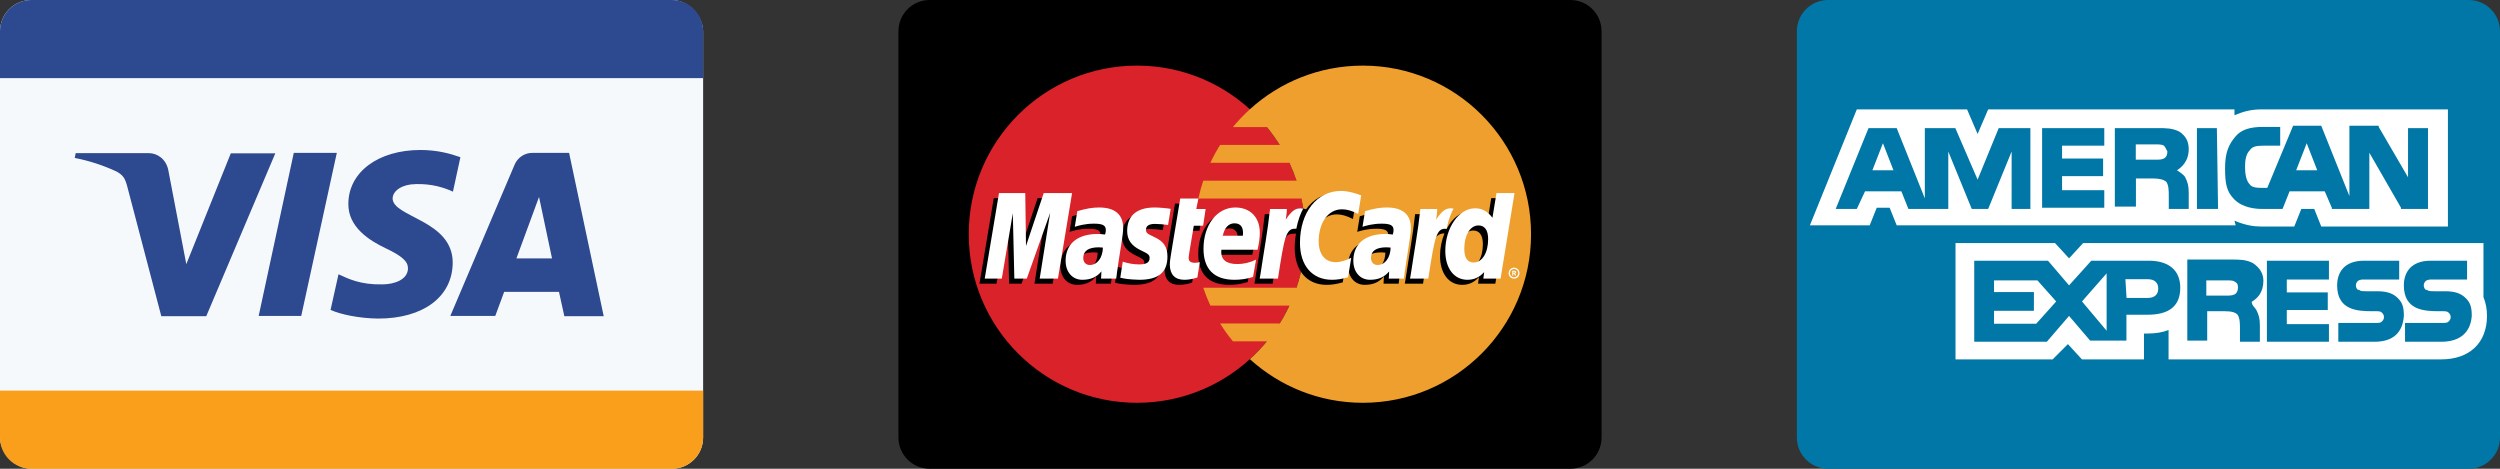 <?xml version="1.0" encoding="UTF-8"?>
<svg width="160px" height="30px" viewBox="0 0 160 30" version="1.1" xmlns="http://www.w3.org/2000/svg" xmlns:xlink="http://www.w3.org/1999/xlink">
    <rect x="0" y="0" width="160" height="30" fill="#333333" stroke="none"/>
    <!-- Generator: Sketch 53 (72520) - https://sketchapp.com -->
    <title>cards</title>
    <desc>Created with Sketch.</desc>
    <g id="Page-1" stroke="none" stroke-width="1" fill="none" fill-rule="evenodd">
        <g id="cards" fill-rule="nonzero">
            <g id="amex" transform="translate(115, 0)">
                <path d="M2,0 L43,0 C44.105,-2.02906125e-16 45,0.895 45,2 L45,28 C45,29.105 44.105,30 43,30 L2,30 C0.895,30 1.3527075e-16,29.105 0,28 L0,2 C-1.3527075e-16,0.895 0.895,2.02906125e-16 2,0 Z" id="Path" fill="#0077A6"></path>
                <path d="M6.182,10.896 L5.508,9.167 L4.833,10.896 L6.182,10.896 Z M23.489,9.317 C23.339,9.242 23.189,9.242 22.964,9.242 L21.69,9.242 L21.69,10.219 L22.964,10.219 C23.189,10.219 23.339,10.219 23.489,10.144 C23.638,10.069 23.713,9.918 23.713,9.693 C23.638,9.543 23.563,9.392 23.489,9.317 Z M32.629,9.167 L31.955,10.896 L33.303,10.896 L32.629,9.167 Z M43.942,19.015 L43.942,15.557 L18.319,15.557 L17.42,16.534 L16.521,15.557 L10.153,15.557 L10.153,23 L16.371,23 L17.345,22.023 L18.244,23 L22.215,23 L22.215,21.346 L22.44,21.346 C22.964,21.346 23.414,21.271 23.788,21.12 L23.788,23 L41.245,23 C43.043,23 44.167,21.947 44.167,20.218 C44.167,19.767 44.092,19.391 43.942,19.015 L43.942,19.015 Z M22.44,20.143 L21.091,20.143 L21.091,21.797 L18.769,21.797 L17.42,20.218 L15.997,21.872 L11.351,21.872 L11.351,16.685 L16.071,16.685 L17.42,18.264 L18.843,16.685 L22.515,16.685 C23.788,16.685 24.537,17.286 24.537,18.414 C24.537,19.617 23.788,20.143 22.44,20.143 L22.44,20.143 Z M29.407,19.842 C29.557,20.143 29.632,20.369 29.632,20.82 L29.632,21.872 L28.358,21.872 L28.358,21.045 C28.358,20.745 28.358,20.369 28.209,20.143 C28.059,19.993 27.834,19.918 27.384,19.918 L26.261,19.918 L26.261,21.797 L24.987,21.797 L24.987,16.61 L27.759,16.61 C28.358,16.61 28.733,16.61 29.183,16.835 C29.632,17.136 29.857,17.512 29.857,17.963 C29.857,18.715 29.482,19.091 29.108,19.316 C29.108,19.542 29.332,19.692 29.407,19.842 L29.407,19.842 Z M34.052,17.888 L31.355,17.888 L31.355,18.715 L33.977,18.715 L33.977,19.842 L31.355,19.842 L31.355,20.745 L34.052,20.745 L34.052,21.872 L30.082,21.872 L30.082,16.685 L34.052,16.685 L34.052,17.888 Z M36.974,21.872 L34.652,21.872 L34.652,20.669 L36.974,20.669 C37.199,20.669 37.349,20.669 37.424,20.594 C37.499,20.519 37.574,20.444 37.574,20.293 C37.574,20.143 37.499,20.068 37.424,19.993 C37.349,19.918 37.199,19.918 37.049,19.918 L36.824,19.918 C35.85,19.918 34.577,19.842 34.577,18.264 C34.577,17.437 35.026,16.685 36.3,16.685 L38.548,16.685 L38.548,17.888 L36.375,17.888 C36.15,17.888 36.075,17.888 35.925,17.963 C35.85,18.038 35.776,18.113 35.776,18.264 C35.776,18.414 35.85,18.564 36,18.564 C36.075,18.639 36.225,18.639 36.45,18.639 L37.124,18.639 C37.798,18.639 38.173,18.79 38.473,19.091 C38.772,19.391 38.847,19.692 38.847,20.218 C38.772,21.271 38.173,21.872 36.974,21.872 Z M41.245,21.872 L38.922,21.872 L38.922,20.669 L41.245,20.669 C41.47,20.669 41.619,20.669 41.694,20.594 C41.769,20.519 41.844,20.444 41.844,20.293 C41.844,20.143 41.769,20.068 41.694,19.993 C41.619,19.918 41.47,19.918 41.32,19.918 L41.095,19.918 C40.121,19.918 38.847,19.842 38.847,18.264 C38.847,17.437 39.297,16.685 40.57,16.685 L42.893,16.685 L42.893,17.888 L40.72,17.888 C40.496,17.888 40.421,17.888 40.271,17.963 C40.196,18.038 40.121,18.113 40.121,18.264 C40.121,18.414 40.196,18.564 40.346,18.564 C40.421,18.639 40.57,18.639 40.795,18.639 L41.47,18.639 C42.144,18.639 42.518,18.79 42.818,19.091 C43.118,19.391 43.193,19.692 43.193,20.218 C43.118,21.271 42.443,21.872 41.245,21.872 L41.245,21.872 Z" id="Shape" fill="#FFFFFF"></path>
                <path d="M12.618,17.944 L12.618,18.693 L15.17,18.693 L15.17,19.892 L12.618,19.892 L12.618,20.717 L15.32,20.717 L16.596,19.293 L15.395,17.944 L12.618,17.944 Z M21.1,19.068 L22.451,19.068 C22.901,19.068 23.127,18.843 23.127,18.468 C23.127,18.093 22.901,17.869 22.451,17.869 L21.025,17.869 L21.1,19.068 L21.1,19.068 Z M19.824,21.167 L19.824,17.494 L18.248,19.293 L19.824,21.167 Z M28.006,14.121 C28.681,14.421 29.282,14.496 29.657,14.496 L31.834,14.496 L32.284,13.371 L33.11,13.371 L33.56,14.496 L41.667,14.496 L41.667,7 L29.732,7 C29.056,7 28.531,7.15 28.006,7.375 L28.006,7 L12.243,7 L11.567,8.574 L10.892,7 L3.836,7 L0.833,14.421 L4.661,14.421 L5.112,13.296 L5.938,13.296 L6.388,14.421 L28.081,14.421 L28.006,14.121 L28.006,14.121 Z M15.02,13.371 L13.744,13.371 L13.744,9.698 L12.243,13.371 L11.192,13.371 L9.691,9.698 L9.691,13.371 L7.138,13.371 L6.688,12.247 L4.361,12.247 L3.836,13.371 L2.485,13.371 L4.586,8.199 L6.388,8.199 L8.189,12.697 L8.189,8.199 L10.141,8.199 L11.567,11.497 L12.918,8.199 L14.945,8.199 L14.945,13.371 L15.02,13.371 L15.02,13.371 Z M19.674,9.324 L16.972,9.324 L16.972,10.148 L19.599,10.148 L19.599,11.272 L16.972,11.272 L16.972,12.172 L19.674,12.172 L19.674,13.296 L15.695,13.296 L15.695,8.199 L19.674,8.199 L19.674,9.324 L19.674,9.324 Z M24.853,11.347 C25.003,11.647 25.078,11.872 25.078,12.322 L25.078,13.371 L23.802,13.371 L23.802,12.547 C23.802,12.247 23.802,11.872 23.652,11.647 C23.502,11.497 23.202,11.422 22.826,11.422 L21.7,11.422 L21.7,13.221 L20.349,13.221 L20.349,8.199 L23.051,8.199 C23.652,8.199 24.027,8.199 24.478,8.424 C24.928,8.724 25.078,9.099 25.078,9.549 C25.078,10.373 24.553,10.748 24.328,10.898 C24.553,11.048 24.778,11.198 24.853,11.347 L24.853,11.347 Z M26.955,13.371 L25.604,13.371 L25.604,8.199 L26.88,8.199 L26.955,13.371 L26.955,13.371 Z M27.405,10.748 C27.405,9.773 27.63,9.249 28.081,8.724 C28.456,8.274 29.056,8.124 29.807,8.124 L30.933,8.124 L30.933,9.324 L29.807,9.324 C29.357,9.324 29.131,9.399 28.981,9.623 C28.756,9.848 28.681,10.223 28.681,10.673 C28.681,11.123 28.756,11.572 28.981,11.797 C29.131,12.022 29.507,12.022 29.732,12.022 L30.107,12.022 L31.759,8.049 L33.56,8.049 L35.362,12.547 L35.362,8.049 L37.238,8.049 L37.238,8.124 L39.115,11.347 L39.115,8.199 L40.391,8.199 L40.391,13.371 L38.664,13.371 L38.664,13.296 L36.638,9.773 L36.638,13.371 L34.236,13.371 L34.236,13.296 L33.785,12.247 L31.533,12.247 L31.083,13.371 L29.732,13.371 C29.357,13.371 28.531,13.296 28.006,12.772 C27.48,12.247 27.405,11.722 27.405,10.748 Z M27.48,17.944 L26.204,17.944 L26.204,18.918 L27.48,18.918 C27.705,18.918 27.855,18.918 28.006,18.843 C28.156,18.768 28.231,18.618 28.231,18.393 C28.231,18.168 28.156,18.093 28.006,18.019 C27.93,17.944 27.705,17.944 27.48,17.944 L27.48,17.944 Z" id="Shape" fill="#FFFFFF"></path>
            </g>
            <g id="master" transform="translate(57.5, 0)">
                <path d="M2,0 L43,0 C44.105,-2.02906125e-16 45,0.895 45,2 L45,28 C45,29.105 44.105,30 43,30 L2,30 C0.895,30 1.3527075e-16,29.105 0,28 L0,2 C-1.3527075e-16,0.895 0.895,2.02906125e-16 2,0 Z" id="Path" fill="#000000"></path>
                <path d="M26.032,14.989 C26.032,20.948 21.212,25.779 15.265,25.779 C9.319,25.779 4.499,20.948 4.499,14.989 C4.499,9.03 9.319,4.199 15.265,4.199 C21.212,4.199 26.032,9.03 26.032,14.989" id="Path" fill="#D9222A"></path>
                <path d="M29.72,4.199 C26.938,4.199 24.403,5.257 22.493,6.992 C22.103,7.346 21.74,7.728 21.405,8.134 L23.581,8.134 C23.878,8.497 24.152,8.878 24.401,9.277 L20.585,9.277 C20.355,9.645 20.148,10.026 19.964,10.42 L25.021,10.42 C25.195,10.791 25.347,11.173 25.477,11.562 L19.508,11.562 C19.383,11.937 19.279,12.318 19.196,12.705 L25.79,12.705 C25.951,13.455 26.032,14.221 26.032,14.989 C26.032,16.187 25.837,17.34 25.477,18.416 L19.508,18.416 C19.638,18.806 19.79,19.187 19.964,19.559 L25.021,19.559 C24.838,19.952 24.63,20.334 24.401,20.702 L20.585,20.702 C20.833,21.1 21.108,21.481 21.405,21.844 L23.58,21.844 C23.246,22.251 22.883,22.633 22.493,22.987 C24.404,24.722 26.938,25.779 29.72,25.779 C35.667,25.779 40.487,20.948 40.487,14.989 C40.487,9.03 35.667,4.199 29.72,4.199" id="Path" fill="#EE9F2D"></path>
                <path d="M39.052,21.003 C39.052,20.811 39.208,20.655 39.4,20.655 C39.592,20.655 39.748,20.811 39.748,21.003 C39.748,21.196 39.592,21.352 39.4,21.352 C39.208,21.352 39.052,21.196 39.052,21.003 L39.052,21.003 Z M39.4,21.268 C39.546,21.268 39.664,21.15 39.664,21.003 C39.664,20.933 39.637,20.866 39.587,20.816 C39.537,20.766 39.47,20.739 39.4,20.739 C39.33,20.739 39.263,20.766 39.213,20.816 C39.164,20.866 39.136,20.933 39.136,21.003 C39.136,21.074 39.164,21.141 39.213,21.191 C39.263,21.241 39.33,21.268 39.4,21.268 L39.4,21.268 Z M39.353,21.157 L39.282,21.157 L39.282,20.85 L39.411,20.85 C39.438,20.85 39.465,20.85 39.489,20.866 C39.514,20.883 39.528,20.912 39.528,20.943 C39.528,20.977 39.507,21.009 39.475,21.021 L39.531,21.157 L39.452,21.157 L39.405,21.035 L39.353,21.035 L39.353,21.157 L39.353,21.157 Z M39.353,20.983 L39.393,20.983 C39.407,20.983 39.423,20.984 39.436,20.977 C39.447,20.969 39.454,20.956 39.454,20.942 C39.454,20.93 39.447,20.917 39.437,20.911 C39.424,20.903 39.404,20.905 39.391,20.905 L39.353,20.905 L39.353,20.983 L39.353,20.983 Z M12.751,16.17 C12.629,16.156 12.575,16.152 12.49,16.152 C11.828,16.152 11.492,16.38 11.492,16.83 C11.492,17.107 11.656,17.283 11.912,17.283 C12.388,17.283 12.731,16.829 12.751,16.17 L12.751,16.17 Z M13.601,18.154 L12.633,18.154 L12.655,17.692 C12.36,18.057 11.965,18.23 11.43,18.23 C10.796,18.23 10.362,17.734 10.362,17.014 C10.362,15.931 11.118,15.299 12.414,15.299 C12.547,15.299 12.717,15.311 12.891,15.333 C12.927,15.186 12.937,15.124 12.937,15.045 C12.937,14.75 12.733,14.64 12.187,14.64 C11.615,14.633 11.143,14.776 10.95,14.84 C10.962,14.766 11.112,13.839 11.112,13.839 C11.694,13.668 12.078,13.603 12.511,13.603 C13.514,13.603 14.046,14.055 14.045,14.908 C14.047,15.137 14.009,15.419 13.95,15.79 C13.849,16.435 13.631,17.817 13.601,18.154 L13.601,18.154 Z M9.873,18.154 L8.704,18.154 L9.374,13.946 L7.879,18.154 L7.082,18.154 L6.984,13.97 L6.28,18.154 L5.186,18.154 L6.1,12.681 L7.78,12.681 L7.882,15.744 L8.907,12.681 L10.777,12.681 L9.873,18.154 L9.873,18.154 Z M31.165,16.17 C31.043,16.156 30.988,16.152 30.904,16.152 C30.242,16.152 29.907,16.38 29.907,16.83 C29.907,17.107 30.07,17.283 30.326,17.283 C30.802,17.283 31.145,16.829 31.165,16.17 L31.165,16.17 Z M32.015,18.154 L31.047,18.154 L31.069,17.692 C30.774,18.057 30.379,18.23 29.844,18.23 C29.21,18.23 28.776,17.734 28.776,17.014 C28.776,15.931 29.531,15.299 30.829,15.299 C30.961,15.299 31.131,15.311 31.304,15.333 C31.341,15.186 31.35,15.124 31.35,15.045 C31.35,14.75 31.147,14.64 30.601,14.64 C30.029,14.633 29.558,14.776 29.363,14.84 C29.376,14.766 29.526,13.839 29.526,13.839 C30.108,13.668 30.492,13.603 30.924,13.603 C31.928,13.603 32.46,14.055 32.459,14.908 C32.461,15.137 32.423,15.419 32.364,15.79 C32.263,16.435 32.045,17.817 32.016,18.154 L32.015,18.154 Z M18.796,18.086 C18.476,18.187 18.227,18.23 17.956,18.23 C17.359,18.23 17.033,17.886 17.033,17.253 C17.024,17.056 17.119,16.538 17.193,16.066 C17.26,15.651 17.7,13.029 17.7,13.029 L18.862,13.029 L18.726,13.703 L19.428,13.703 L19.269,14.772 L18.565,14.772 C18.43,15.619 18.238,16.673 18.236,16.813 C18.236,17.043 18.358,17.143 18.636,17.143 C18.769,17.143 18.872,17.129 18.951,17.101 L18.796,18.086 L18.796,18.086 Z M22.359,18.05 C21.959,18.172 21.574,18.231 21.166,18.23 C19.866,18.229 19.188,17.548 19.188,16.245 C19.188,14.723 20.05,13.603 21.221,13.603 C22.179,13.603 22.791,14.23 22.791,15.214 C22.791,15.54 22.749,15.859 22.647,16.309 L20.334,16.309 C20.255,16.954 20.668,17.223 21.344,17.223 C21.759,17.223 22.135,17.137 22.552,16.943 L22.358,18.05 L22.359,18.05 Z M21.705,15.411 C21.712,15.319 21.829,14.617 21.165,14.617 C20.795,14.617 20.53,14.9 20.422,15.411 L21.706,15.411 L21.705,15.411 Z M14.302,15.11 C14.302,15.673 14.575,16.061 15.192,16.352 C15.666,16.575 15.739,16.642 15.739,16.844 C15.739,17.121 15.53,17.246 15.068,17.246 C14.719,17.246 14.395,17.192 14.021,17.071 C14.021,17.071 13.867,18.052 13.86,18.099 C14.126,18.157 14.363,18.211 15.076,18.23 C16.31,18.23 16.879,17.76 16.879,16.743 C16.879,16.131 16.641,15.772 16.055,15.502 C15.565,15.277 15.509,15.227 15.509,15.019 C15.509,14.778 15.703,14.655 16.081,14.655 C16.31,14.655 16.624,14.68 16.921,14.722 L17.087,13.69 C16.785,13.642 16.326,13.603 16.059,13.603 C14.751,13.603 14.298,14.288 14.302,15.11 L14.302,15.11 Z M28.043,13.72 C28.368,13.72 28.671,13.806 29.088,14.016 L29.279,12.828 C29.108,12.761 28.505,12.365 27.994,12.365 C27.212,12.365 26.551,12.754 26.086,13.396 C25.407,13.171 25.128,13.626 24.786,14.079 L24.483,14.15 C24.506,14.001 24.527,13.853 24.52,13.703 L23.446,13.703 C23.299,15.08 23.04,16.475 22.836,17.855 L22.783,18.154 L23.953,18.154 C24.148,16.883 24.255,16.069 24.32,15.518 L24.76,15.273 C24.826,15.028 25.032,14.945 25.445,14.955 C25.389,15.256 25.361,15.561 25.362,15.868 C25.362,17.324 26.146,18.23 27.404,18.23 C27.728,18.23 28.006,18.188 28.437,18.071 L28.643,16.823 C28.255,17.014 27.937,17.104 27.65,17.104 C26.97,17.104 26.559,16.601 26.559,15.77 C26.559,14.565 27.17,13.72 28.043,13.72 L28.043,13.72 Z" id="Shape" fill="#000000"></path>
                <polyline id="Path" fill="#FFFFFF" points="10.209 17.829 9.04 17.829 9.71 13.622 8.215 17.829 7.418 17.829 7.32 13.646 6.616 17.829 5.522 17.829 6.436 12.356 8.117 12.356 8.164 15.744 9.298 12.356 11.113 12.356 10.209 17.829"></polyline>
                <path d="M37.939,12.681 L37.68,14.262 C37.361,13.84 37.017,13.535 36.564,13.535 C35.974,13.535 35.437,13.983 35.086,14.643 C34.596,14.541 34.09,14.369 34.09,14.369 L34.09,14.373 C34.13,14.004 34.145,13.779 34.142,13.703 L33.068,13.703 C32.922,15.08 32.662,16.475 32.459,17.855 L32.405,18.154 L33.575,18.154 C33.732,17.126 33.853,16.273 33.942,15.596 C34.342,15.234 34.542,14.919 34.945,14.94 C34.767,15.373 34.662,15.872 34.662,16.383 C34.662,17.496 35.224,18.23 36.073,18.23 C36.502,18.23 36.83,18.082 37.151,17.739 L37.096,18.153 L38.202,18.153 L39.092,12.681 L37.939,12.681 L37.939,12.681 Z M36.478,17.125 C36.08,17.125 35.879,16.83 35.879,16.248 C35.879,15.373 36.255,14.753 36.785,14.753 C37.187,14.753 37.404,15.059 37.404,15.625 C37.404,16.507 37.022,17.125 36.478,17.125 L36.478,17.125 Z" id="Shape" fill="#000000"></path>
                <path d="M13.087,15.846 C12.965,15.832 12.911,15.828 12.827,15.828 C12.164,15.828 11.829,16.056 11.829,16.505 C11.829,16.782 11.993,16.959 12.248,16.959 C12.724,16.959 13.067,16.505 13.087,15.846 L13.087,15.846 Z M13.938,17.829 L12.969,17.829 L12.991,17.368 C12.696,17.732 12.302,17.906 11.767,17.906 C11.133,17.906 10.699,17.41 10.699,16.69 C10.699,15.606 11.454,14.974 12.751,14.974 C12.884,14.974 13.053,14.986 13.227,15.009 C13.263,14.862 13.273,14.799 13.273,14.72 C13.273,14.425 13.07,14.315 12.523,14.315 C11.951,14.309 11.48,14.452 11.286,14.515 C11.298,14.441 11.448,13.515 11.448,13.515 C12.03,13.343 12.415,13.279 12.847,13.279 C13.851,13.279 14.382,13.731 14.382,14.583 C14.383,14.813 14.345,15.095 14.287,15.465 C14.185,16.11 13.967,17.493 13.938,17.829 L13.938,17.829 Z M29.616,12.503 L29.424,13.692 C29.007,13.482 28.704,13.396 28.38,13.396 C27.507,13.396 26.895,14.241 26.895,15.446 C26.895,16.277 27.307,16.779 27.986,16.779 C28.274,16.779 28.592,16.69 28.979,16.498 L28.774,17.745 C28.343,17.863 28.065,17.906 27.741,17.906 C26.482,17.906 25.698,16.999 25.698,15.543 C25.698,13.587 26.781,12.219 28.331,12.219 C28.841,12.219 29.444,12.436 29.615,12.504 L29.616,12.503 Z M31.501,15.846 C31.379,15.832 31.325,15.828 31.241,15.828 C30.578,15.828 30.243,16.056 30.243,16.505 C30.243,16.782 30.407,16.959 30.662,16.959 C31.138,16.959 31.481,16.505 31.501,15.846 L31.501,15.846 Z M32.352,17.829 L31.383,17.829 L31.405,17.368 C31.11,17.732 30.716,17.906 30.181,17.906 C29.547,17.906 29.113,17.41 29.113,16.69 C29.113,15.606 29.868,14.974 31.165,14.974 C31.298,14.974 31.467,14.986 31.641,15.009 C31.677,14.862 31.687,14.799 31.687,14.72 C31.687,14.425 31.483,14.315 30.937,14.315 C30.365,14.309 29.894,14.452 29.7,14.515 C29.712,14.441 29.862,13.515 29.862,13.515 C30.445,13.343 30.829,13.279 31.261,13.279 C32.265,13.279 32.796,13.731 32.795,14.583 C32.797,14.813 32.76,15.095 32.7,15.465 C32.6,16.11 32.381,17.493 32.352,17.829 L32.352,17.829 Z M19.133,17.761 C18.812,17.862 18.563,17.906 18.293,17.906 C17.695,17.906 17.369,17.562 17.369,16.928 C17.361,16.731 17.455,16.214 17.53,15.742 C17.597,15.326 18.036,12.704 18.036,12.704 L19.198,12.704 L19.062,13.378 L19.659,13.378 L19.5,14.448 L18.902,14.448 C18.767,15.294 18.574,16.348 18.572,16.488 C18.572,16.718 18.694,16.818 18.972,16.818 C19.105,16.818 19.208,16.805 19.287,16.776 L19.132,17.761 L19.133,17.761 Z M22.695,17.726 C22.296,17.848 21.91,17.907 21.503,17.906 C20.202,17.905 19.524,17.224 19.524,15.92 C19.524,14.398 20.386,13.279 21.557,13.279 C22.515,13.279 23.127,13.906 23.127,14.89 C23.127,15.216 23.085,15.535 22.984,15.984 L20.67,15.984 C20.592,16.63 21.004,16.899 21.68,16.899 C22.096,16.899 22.471,16.813 22.888,16.618 L22.695,17.726 L22.695,17.726 Z M22.042,15.086 C22.049,14.994 22.165,14.292 21.501,14.292 C21.131,14.292 20.866,14.575 20.759,15.086 L22.042,15.086 L22.042,15.086 Z M14.639,14.785 C14.639,15.348 14.911,15.736 15.529,16.028 C16.002,16.251 16.075,16.317 16.075,16.519 C16.075,16.797 15.867,16.922 15.404,16.922 C15.056,16.922 14.731,16.867 14.357,16.746 C14.357,16.746 14.204,17.727 14.197,17.774 C14.462,17.832 14.699,17.886 15.413,17.906 C16.646,17.906 17.216,17.435 17.216,16.419 C17.216,15.807 16.978,15.448 16.392,15.178 C15.902,14.952 15.845,14.903 15.845,14.694 C15.845,14.454 16.04,14.33 16.417,14.33 C16.647,14.33 16.96,14.356 17.257,14.398 L17.424,13.365 C17.121,13.317 16.662,13.279 16.395,13.279 C15.087,13.279 14.635,13.963 14.639,14.785 L14.639,14.785 Z M38.538,17.829 L37.433,17.829 L37.488,17.414 C37.167,17.758 36.838,17.906 36.41,17.906 C35.56,17.906 34.999,17.172 34.999,16.059 C34.999,14.579 35.87,13.331 36.901,13.331 C37.354,13.331 37.697,13.516 38.016,13.938 L38.276,12.356 L39.429,12.356 L38.538,17.829 L38.538,17.829 Z M36.814,16.8 C37.359,16.8 37.741,16.182 37.741,15.3 C37.741,14.735 37.523,14.428 37.122,14.428 C36.592,14.428 36.215,15.048 36.215,15.923 C36.215,16.506 36.417,16.8 36.814,16.8 L36.814,16.8 Z M33.405,13.378 C33.258,14.756 32.998,16.151 32.795,17.53 L32.742,17.829 L33.911,17.829 C34.329,15.107 34.43,14.576 35.086,14.642 C35.19,14.085 35.385,13.597 35.53,13.351 C35.04,13.249 34.767,13.526 34.409,14.053 C34.437,13.825 34.489,13.604 34.479,13.378 L33.405,13.378 L33.405,13.378 Z M23.783,13.378 C23.636,14.756 23.376,16.151 23.173,17.53 L23.12,17.829 L24.289,17.829 C24.707,15.107 24.808,14.576 25.463,14.642 C25.568,14.085 25.762,13.597 25.907,13.351 C25.418,13.249 25.144,13.526 24.787,14.053 C24.815,13.825 24.866,13.604 24.856,13.378 L23.783,13.378 L23.783,13.378 Z M39.052,17.48 C39.052,17.287 39.208,17.132 39.399,17.132 C39.492,17.132 39.58,17.168 39.645,17.234 C39.711,17.299 39.747,17.388 39.747,17.48 C39.749,17.606 39.683,17.723 39.575,17.786 C39.466,17.849 39.333,17.849 39.224,17.786 C39.116,17.723 39.05,17.606 39.052,17.48 Z M39.399,17.745 C39.47,17.745 39.537,17.717 39.586,17.667 C39.636,17.618 39.664,17.55 39.664,17.48 C39.664,17.41 39.636,17.343 39.586,17.293 C39.537,17.243 39.47,17.215 39.399,17.215 C39.253,17.215 39.135,17.334 39.135,17.48 C39.135,17.627 39.254,17.745 39.399,17.745 L39.399,17.745 Z M39.352,17.633 L39.281,17.633 L39.281,17.327 L39.41,17.327 C39.437,17.327 39.465,17.327 39.488,17.342 C39.513,17.359 39.527,17.388 39.527,17.419 C39.527,17.453 39.507,17.486 39.474,17.498 L39.531,17.633 L39.451,17.633 L39.405,17.512 L39.352,17.512 L39.352,17.633 L39.352,17.633 Z M39.352,17.459 L39.392,17.459 C39.406,17.459 39.422,17.461 39.435,17.453 C39.447,17.446 39.453,17.432 39.453,17.418 C39.453,17.406 39.446,17.394 39.436,17.387 C39.424,17.38 39.404,17.382 39.39,17.382 L39.352,17.382 L39.352,17.459 L39.352,17.459 Z" id="Shape" fill="#FFFFFF"></path>
            </g>
            <g id="visa">
                <rect id="Rectangle" fill="#F6F9FC" x="0" y="0" width="45" height="30" rx="2"></rect>
                <path d="M0,25 L0,28 C1.3527075e-16,29.105 0.895,30 2,30 L43,30 C44.105,30 45,29.105 45,28 L45,25 L0,25 Z" id="Path" fill="#F99F1B"></path>
                <path d="M6.53699317e-13,5 L6.53995376e-13,2 C6.53860106e-13,0.895 0.895,-1.04552349e-14 2,-1.0658141e-14 L43,-1.0658141e-14 C44.105,-1.57663211e-14 45,0.895 45,2 L45,5 L6.53699317e-13,5 Z" id="Path" fill="#2D4990"></path>
                <path d="M21.556,9.784 L19.279,20.22 L16.555,20.22 L18.802,9.784 L21.541,9.784 L21.556,9.784 Z M33.051,16.536 L34.498,12.605 L35.329,16.536 L33.051,16.536 Z M36.114,20.235 L38.637,20.235 L36.422,9.784 L34.098,9.784 C33.586,9.772 33.12,10.079 32.928,10.555 L28.82,20.22 L31.697,20.22 L32.267,18.678 L35.775,18.678 L36.114,20.22 L36.114,20.235 Z M28.974,16.813 C28.974,14.069 25.111,13.915 25.127,12.682 C25.142,12.312 25.511,11.911 26.296,11.803 C27.219,11.716 28.148,11.875 28.989,12.266 L29.466,10.061 C28.82,9.83 27.973,9.599 26.912,9.599 C24.203,9.599 22.295,11.017 22.295,13.052 C22.28,14.547 23.649,15.395 24.68,15.888 C25.757,16.397 26.111,16.736 26.111,17.183 C26.096,17.892 25.25,18.2 24.465,18.2 C23.08,18.231 22.295,17.846 21.664,17.553 L21.156,19.834 C21.803,20.127 22.988,20.374 24.203,20.389 C27.081,20.389 28.958,19.002 28.974,16.813 L28.974,16.813 Z M17.632,9.784 L13.201,20.235 L10.323,20.235 L8.138,11.911 C7.999,11.402 7.876,11.217 7.476,10.986 C6.618,10.584 5.713,10.289 4.783,10.108 L4.845,9.799 L9.507,9.799 C10.092,9.799 10.631,10.2 10.769,10.878 L11.923,16.906 L14.77,9.815 L17.632,9.815 L17.632,9.784 Z" id="Shape" fill="#2D4990"></path>
            </g>
        </g>
    </g>
</svg>